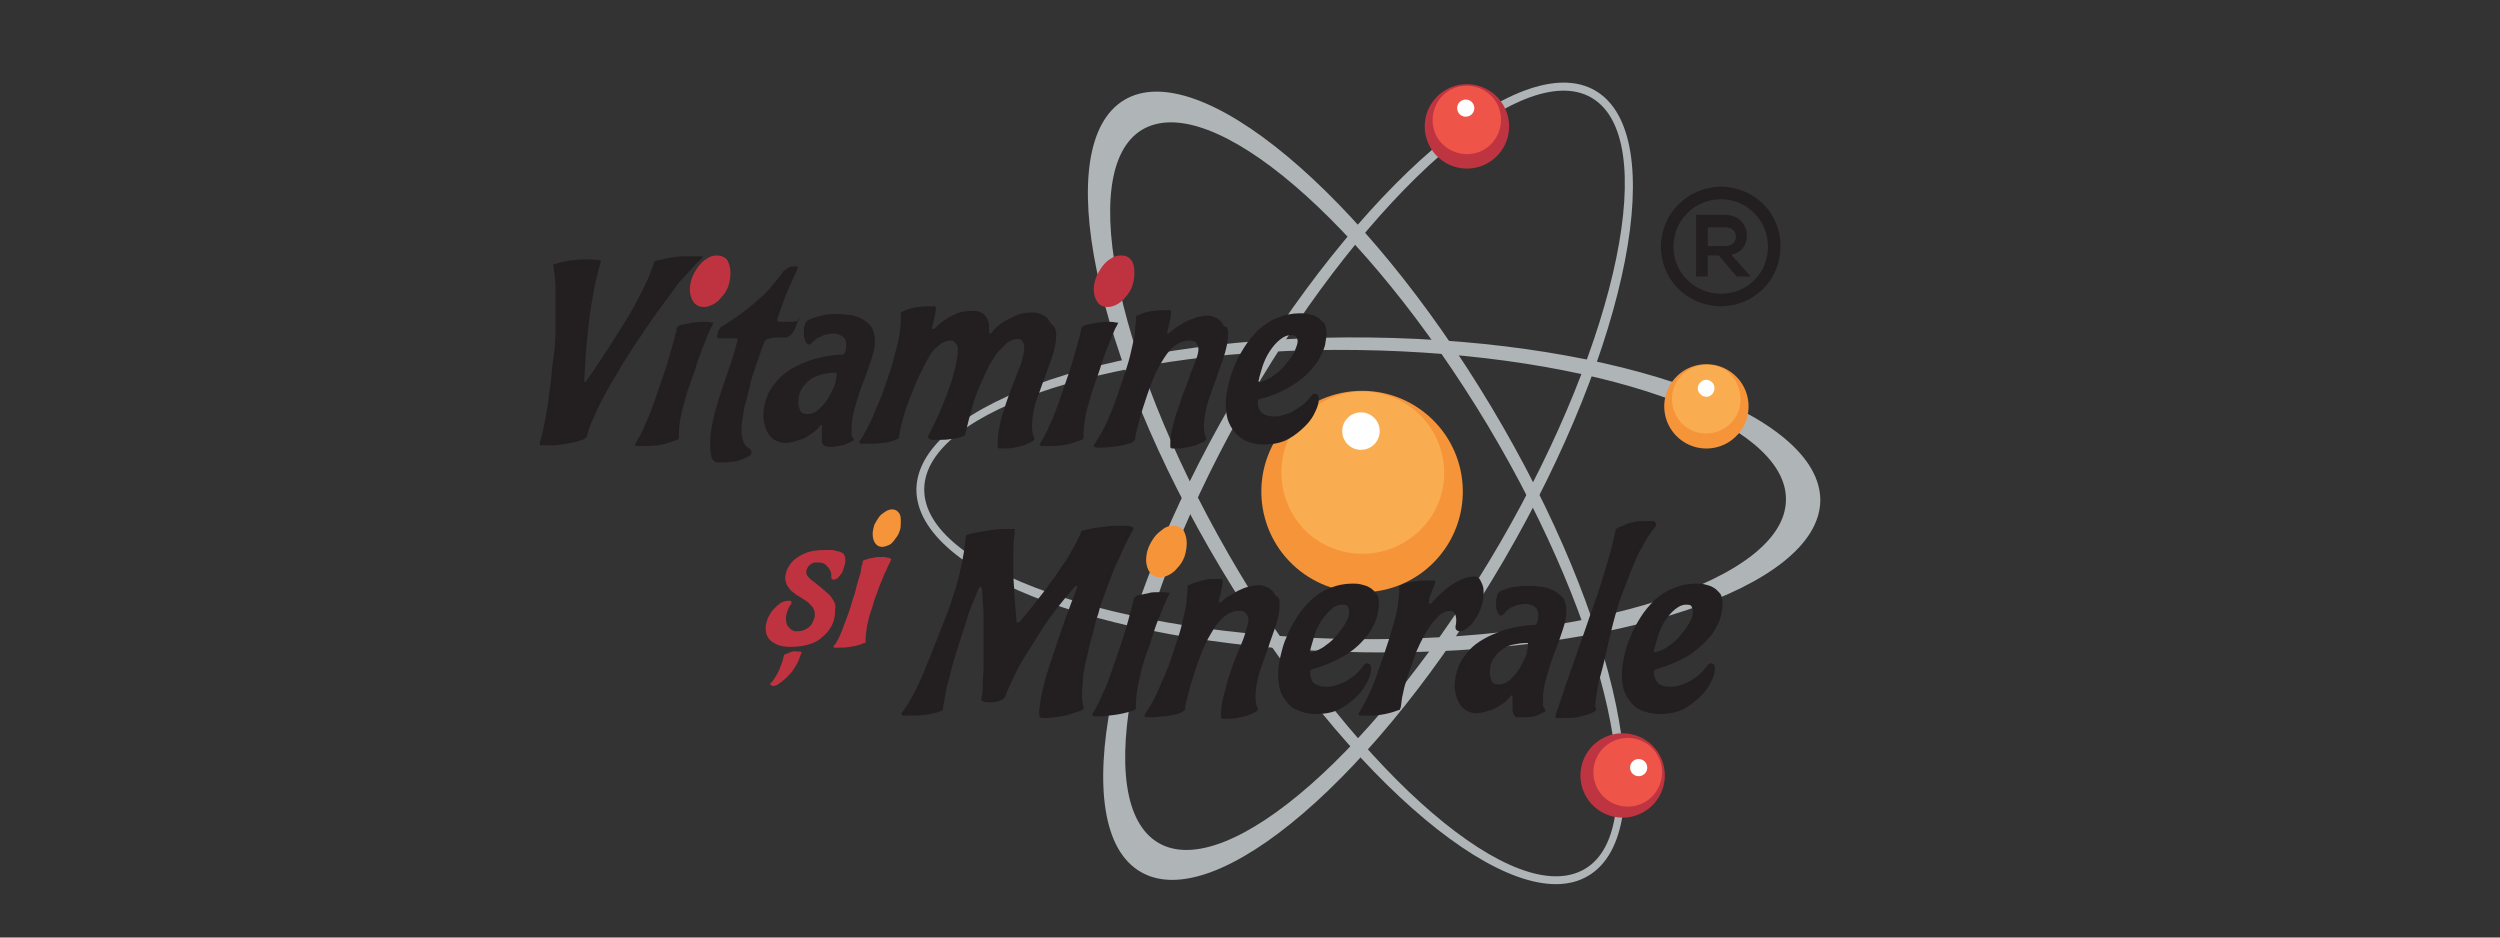 <?xml version="1.0" encoding="utf-8"?>
<!-- Generator: Adobe Illustrator 21.0.2, SVG Export Plug-In . SVG Version: 6.00 Build 0)  -->
<svg version="1.1" id="Layer_1" xmlns="http://www.w3.org/2000/svg" xmlns:xlink="http://www.w3.org/1999/xlink" x="0px" y="0px"
	 viewBox="0 0 320 120" style="enable-background:new 0 0 320 120;" xml:space="preserve">
<rect x="0" y="0" width="320" height="120" fill="#333333" stroke="none"/>
<style type="text/css">
	.st0{fill-rule:evenodd;clip-rule:evenodd;fill:#FABA23;}
	.st1{fill-rule:evenodd;clip-rule:evenodd;fill:#93C021;}
	.st2{fill-rule:evenodd;clip-rule:evenodd;fill:#81358A;}
	.st3{fill:#FABA23;}
	.st4{fill:#0083C1;}
	.st5{fill:#231F20;}
	.st6{fill:#2A50A2;}
	.st7{fill:none;}
	.st8{fill:#A85E9A;}
	.st9{fill:#85348C;}
	.st10{clip-path:url(#SVGID_2_);fill:#FAAF40;}
	.st11{fill:#FAAF40;}
	.st12{fill:#058A44;}
	.st13{fill:#888A89;}
	.st14{fill:#006937;}
	.st15{fill:#8BC541;}
	.st16{fill:#006937;stroke:#006937;stroke-width:1.127;stroke-miterlimit:10;}
	.st17{fill:#FFFFFF;}
	.st18{opacity:0.5;fill:url(#SVGID_3_);}
	.st19{opacity:0.5;fill:url(#SVGID_4_);}
	.st20{opacity:0.5;fill:url(#SVGID_5_);}
	.st21{opacity:0.5;fill:url(#SVGID_6_);}
	.st22{opacity:0.5;fill:url(#SVGID_7_);}
	.st23{opacity:0.5;fill:url(#SVGID_8_);}
	.st24{opacity:0.5;fill:url(#SVGID_9_);}
	.st25{opacity:0.5;fill:url(#SVGID_10_);}
	.st26{opacity:0.5;fill:url(#SVGID_11_);}
	.st27{opacity:0.5;fill:url(#SVGID_12_);}
	.st28{opacity:0.5;fill:url(#SVGID_13_);}
	.st29{opacity:0.5;fill:url(#SVGID_14_);}
	.st30{opacity:0.5;fill:url(#SVGID_15_);}
	.st31{opacity:0.5;fill:url(#SVGID_16_);}
	.st32{opacity:0.5;fill:url(#SVGID_17_);}
	.st33{opacity:0.5;fill:url(#SVGID_18_);}
	.st34{opacity:0.5;fill:url(#SVGID_19_);}
	.st35{opacity:0.5;fill:url(#SVGID_20_);}
	.st36{opacity:0.5;fill:url(#SVGID_21_);}
	.st37{opacity:0.5;fill:url(#SVGID_22_);}
	.st38{opacity:0.5;fill:url(#SVGID_23_);}
	.st39{opacity:0.5;fill:url(#SVGID_24_);}
	.st40{opacity:0.5;fill:url(#SVGID_25_);}
	.st41{opacity:0.5;fill:url(#SVGID_26_);}
	.st42{opacity:0.5;fill:url(#SVGID_27_);}
	.st43{opacity:0.5;fill:url(#SVGID_28_);}
	.st44{opacity:0.5;fill:url(#SVGID_29_);}
	.st45{opacity:0.5;fill:url(#SVGID_30_);}
	.st46{fill:#F69439;}
	.st47{fill:#FAAD50;}
	.st48{fill:#AFB4B7;}
	.st49{fill:#BE3441;}
	.st50{fill:#EF5449;}
	.st51{fill:#BE333F;}
</style>
<g>
	<g>
		<g>
			
				<ellipse transform="matrix(0.654 -0.756 0.756 0.654 12.736 153.631)" class="st46" cx="174.4" cy="62.9" rx="12.9" ry="12.9"/>
			<path class="st47" d="M182.3,67.3c-3.8,4.3-10.3,4.8-14.7,1.1c-4.3-3.8-4.8-10.3-1.1-14.7c3.8-4.3,10.3-4.8,14.7-1.1
				C185.6,56.4,186.1,63,182.3,67.3z"/>
			
				<ellipse transform="matrix(0.654 -0.756 0.756 0.654 18.48 150.851)" class="st17" cx="174.3" cy="55.2" rx="2.4" ry="2.4"/>
			<path class="st48" d="M204.2,11.6c-9.6-5.6-30.4,12.3-46.5,39.9c-16,27.6-21.3,54.5-11.7,60.1c9.6,5.6,30.4-12.3,46.5-39.9
				C208.6,44.1,213.8,17.2,204.2,11.6z M148.3,107.9c-8.8-5.1-3.6-30.6,11.7-57c15.3-26.3,34.9-43.5,43.7-38.4
				c8.8,5.1,3.6,30.6-11.7,57C176.7,95.8,157.1,113,148.3,107.9z"/>
			<g>
				
					<ellipse transform="matrix(0.672 -0.741 0.741 0.672 49.627 144.378)" class="st49" cx="187.7" cy="16.2" rx="5.4" ry="5.4"/>
				<path class="st50" d="M191,18.3c-1.6,1.8-4.4,1.9-6.2,0.3c-1.8-1.6-1.9-4.4-0.3-6.2c1.6-1.8,4.4-1.9,6.2-0.3
					C192.5,13.7,192.6,16.5,191,18.3z"/>
				
					<ellipse transform="matrix(0.672 -0.74 0.74 0.672 51.268 143.464)" class="st17" cx="187.7" cy="13.8" rx="1.1" ry="1.1"/>
			</g>
			<path class="st48" d="M117.3,62.6c-0.1,11.1,25.6,20.5,57.6,20.9c31.9,0.4,57.9-8.3,58.1-19.4c0.1-11.1-25.6-20.5-57.6-20.9
				C143.5,42.8,117.5,51.5,117.3,62.6z M228.6,64c-0.1,10.2-24.9,18.2-55.4,17.8c-30.4-0.4-55-9-54.9-19.2
				c0.1-10.2,24.9-18.2,55.4-17.8C204.2,45.2,228.8,53.8,228.6,64z"/>
			<g>
				
					<ellipse transform="matrix(0.654 -0.756 0.756 0.654 36.208 183.191)" class="st46" cx="218.5" cy="52" rx="5.4" ry="5.4"/>
				<path class="st47" d="M221.7,54c-1.6,1.8-4.4,2-6.2,0.4c-1.8-1.6-2-4.4-0.4-6.2c1.6-1.8,4.4-2,6.2-0.5
					C223.1,49.4,223.3,52.2,221.7,54z"/>
				<path class="st17" d="M219.2,50.4c-0.4,0.5-1.1,0.5-1.5,0.1c-0.5-0.4-0.5-1.1-0.1-1.5c0.4-0.5,1.1-0.5,1.5-0.1
					C219.5,49.2,219.6,49.9,219.2,50.4z"/>
			</g>
			<path class="st48" d="M190.9,52.1c-16.4-27.4-37.5-45-47-39.3c-9.5,5.7-4,32.6,12.4,60c16.4,27.4,37.5,45,47,39.3
				C212.9,106.4,207.3,79.5,190.9,52.1z M190.4,54.4c15.6,26.1,21.2,51.6,12.5,56.8c-8.8,5.3-28.6-11.7-44.2-37.8
				c-15.6-26.1-21.2-51.6-12.5-56.8C155,11.4,174.7,28.3,190.4,54.4z"/>
			<g>
				
					<ellipse transform="matrix(0.325 -0.946 0.946 0.325 46.289 263.375)" class="st49" cx="207.6" cy="99.3" rx="5.4" ry="5.4"/>
				<path class="st50" d="M204.2,97.4c-0.8,2.3,0.4,4.8,2.7,5.6c2.3,0.8,4.8-0.4,5.6-2.7c0.8-2.3-0.4-4.8-2.7-5.6
					C207.5,93.9,205,95.1,204.2,97.4z"/>
				
					<ellipse transform="matrix(0.324 -0.946 0.946 0.324 48.909 264.813)" class="st17" cx="209.7" cy="98.2" rx="1.1" ry="1.1"/>
			</g>
		</g>
		<g>
			<g>
				<path class="st51" d="M102.6,83.5C102.6,83.5,102.6,83.6,102.6,83.5c-0.2,0.5-0.3,0.9-0.5,1.3c-0.2,0.4-0.4,0.7-0.6,1
					c-0.2,0.3-0.5,0.6-0.8,0.9c-0.3,0.3-0.7,0.6-1.1,0.9c-0.2,0.1-0.4,0.2-0.6,0.2c-0.1,0-0.2,0-0.3-0.1c-0.1,0-0.1-0.1-0.1-0.2
					c0,0,0-0.1,0.1-0.1c0.3-0.3,0.5-0.7,0.7-1c0.2-0.4,0.4-0.7,0.5-1.1c0.2-0.4,0.3-0.8,0.4-1.2c0,0,0-0.1,0-0.1
					c0-0.1,0.1-0.1,0.1-0.2c0.1-0.1,0.3-0.1,0.5-0.2c0.1-0.1,0.3-0.1,0.5-0.2c0.2,0,0.4-0.1,0.6,0c0.2,0,0.3,0,0.4,0
					C102.6,83.4,102.6,83.5,102.6,83.5z"/>
			</g>
			<g>
				<path class="st51" d="M106.7,76.9c-0.2-0.3-0.4-0.7-0.7-0.9c-0.3-0.3-0.6-0.5-0.9-0.8c-0.3-0.2-0.6-0.5-0.9-0.7
					c-0.3-0.2-0.5-0.4-0.7-0.6c-0.2-0.2-0.3-0.4-0.3-0.7c0-0.2,0.1-0.4,0.2-0.6c0.1-0.2,0.3-0.3,0.4-0.4c0.2-0.1,0.3-0.2,0.5-0.2
					c0.2,0,0.4,0,0.5,0c0.4,0,0.7,0.1,0.9,0.3c0.2,0.2,0.4,0.4,0.5,0.6c0.1,0.2,0.2,0.4,0.2,0.6c0,0.2,0,0.3,0,0.3
					c0,0.2,0,0.3,0.1,0.3c0.1,0.1,0.1,0.1,0.2,0.1c0.2,0,0.4-0.1,0.6-0.3c0.2-0.2,0.3-0.4,0.5-0.6c0.1-0.3,0.2-0.6,0.3-0.9
					c0.1-0.3,0.1-0.6,0.1-0.9c0-0.2-0.1-0.4-0.2-0.6c-0.2-0.1-0.4-0.3-0.6-0.3c-0.3-0.1-0.5-0.1-0.8-0.2c-0.3,0-0.6,0-0.9,0
					c-1.1,0-1.9,0.1-2.6,0.4c-0.7,0.3-1.2,0.6-1.6,1c-0.4,0.4-0.6,0.8-0.8,1.2c-0.1,0.4-0.2,0.7-0.2,0.9c0,0.4,0.1,0.8,0.3,1.1
					c0.2,0.3,0.4,0.6,0.7,0.8c0.3,0.2,0.6,0.5,0.9,0.6c0.3,0.2,0.6,0.4,0.9,0.6c0.3,0.2,0.5,0.5,0.7,0.7c0.2,0.3,0.3,0.6,0.3,1
					c0,0.1,0,0.3-0.1,0.5c-0.1,0.2-0.2,0.5-0.3,0.7c-0.2,0.2-0.4,0.5-0.7,0.6c-0.3,0.2-0.7,0.3-1.1,0.3c0,0-0.1,0-0.3,0
					c-0.2,0-0.3-0.1-0.5-0.2c-0.2-0.1-0.3-0.3-0.5-0.5c-0.1-0.2-0.2-0.5-0.2-0.9c0-0.2,0-0.4,0.1-0.7c0.1-0.3,0.2-0.7,0.5-1.1
					c0,0,0-0.1,0.1-0.1c0-0.1,0-0.2,0-0.2c0-0.2-0.1-0.2-0.4-0.2c-0.3,0-0.7,0.1-1,0.3c-0.3,0.2-0.6,0.5-0.9,0.8
					c-0.3,0.3-0.5,0.7-0.7,1.1C98.1,79.6,98,80,98,80.4c0,0.8,0.3,1.4,0.9,1.8c0.6,0.4,1.3,0.6,2.3,0.6c0.8,0,1.6-0.1,2.3-0.3
					c0.7-0.2,1.3-0.5,1.8-1c0.5-0.4,0.9-0.9,1.2-1.5c0.3-0.6,0.4-1.2,0.4-2C107,77.6,106.9,77.2,106.7,76.9z"/>
				<path class="st51" d="M113.8,71.4c-0.2,0-0.4-0.1-0.6-0.1c-0.2,0-0.4,0-0.6,0c-0.3,0-0.5,0-0.8,0.1c-0.2,0-0.5,0.1-0.6,0.1
					c-0.2,0.1-0.4,0.1-0.6,0.2c-0.1,0-0.1,0-0.1,0.1c0,0,0,0-0.1,0.1c0,0,0,0.1,0,0.1c0,0.1,0,0.3-0.1,0.4c0,0.2-0.1,0.3-0.1,0.6
					c0,0.2-0.1,0.5-0.2,0.8c-0.2,0.6-0.4,1.4-0.6,2.2c-0.3,0.8-0.5,1.7-0.8,2.5c-0.3,0.8-0.6,1.6-0.9,2.4c-0.3,0.7-0.6,1.4-1,1.8
					c0,0,0,0,0,0v0.1c0,0.1,0.1,0.1,0.2,0.1c0.1,0,0.3,0,0.5,0c0.3,0,0.8,0,1.4-0.1c0.6-0.1,1.2-0.2,1.8-0.5c0,0,0.1,0,0.1,0
					c0.1,0,0.1-0.1,0.1-0.2v-0.3c0-0.5,0.1-1.1,0.2-1.8c0.2-0.7,0.3-1.4,0.6-2.1c0.2-0.7,0.4-1.4,0.7-2.1c0.2-0.7,0.5-1.3,0.7-1.8
					c0.1-0.3,0.2-0.6,0.4-0.9c0.1-0.3,0.2-0.5,0.3-0.7c0.1-0.2,0.2-0.4,0.3-0.6c0-0.1,0.1-0.2,0.1-0.2
					C113.9,71.5,113.9,71.4,113.8,71.4C113.8,71.4,113.8,71.4,113.8,71.4z"/>
				<path class="st46" d="M115.1,65.7c-0.2-0.3-0.5-0.5-0.9-0.5c-0.3,0-0.6,0.1-0.9,0.3c-0.3,0.2-0.6,0.4-0.8,0.7
					c-0.2,0.3-0.4,0.6-0.6,1c-0.1,0.4-0.2,0.8-0.2,1.1c0,0.5,0.1,0.9,0.3,1.2c0.2,0.3,0.5,0.5,0.9,0.5c0.3,0,0.5-0.1,0.8-0.2
					c0.3-0.1,0.6-0.4,0.8-0.7c0.2-0.3,0.5-0.6,0.6-1c0.2-0.4,0.2-0.8,0.2-1.3S115.3,66,115.1,65.7z"/>
			</g>
		</g>
		<g>
			<path class="st5" d="M89.9,32.9c0,0.1,0,0.1-0.1,0.2c-0.3,0.3-0.7,0.6-1,1c-0.3,0.3-0.7,0.8-1.2,1.3c-0.5,0.5-1,1.1-1.5,1.9
				c-0.6,0.8-1.3,1.7-2,2.7c-0.7,1-1.5,2.1-2.2,3.2c-0.8,1.1-1.5,2.3-2.2,3.4c-0.7,1.2-1.4,2.3-2,3.4c-0.6,1.1-1.2,2.2-1.6,3.2
				c-0.5,1-0.8,1.9-1,2.7c0,0,0,0.1-0.1,0.1c-0.1,0.1-0.2,0.1-0.2,0.2c-0.8,0.3-1.6,0.5-2.3,0.6C71.5,57,70.9,57,70.4,57
				c-0.2,0-0.4,0-0.5,0c-0.2,0-0.3,0-0.4,0c-0.1,0-0.2,0-0.3,0c-0.1,0-0.1-0.1-0.1-0.2c0-0.1,0-0.1,0-0.1c0,0,0,0,0-0.1
				c0.3-0.9,0.5-1.9,0.7-3c0.2-1.1,0.4-2.2,0.5-3.2c0.2-1.2,0.3-2.4,0.4-3.6c0.3-1.7,0.4-3.2,0.4-4.5c0-1.3,0-2.5,0-3.5
				c0-0.8,0-1.5,0-2.1c0-0.6-0.1-1.1-0.1-1.5c-0.1-0.5-0.1-0.9-0.2-1.2c0-0.1,0.1-0.2,0.2-0.2c0.4-0.1,0.7-0.2,1.2-0.3
				c0.4-0.1,0.8-0.2,1.3-0.2c0.5-0.1,1-0.1,1.6-0.1c0.5,0,1,0,1.6,0.1c0,0,0.1,0,0.1,0c0.1,0,0.1,0.1,0.1,0.1l0,0.1
				c-0.3,1-0.6,2.2-0.9,3.7c-0.2,1.2-0.5,2.8-0.7,4.7c-0.2,1.9-0.4,4.1-0.5,6.6c0,0.1,0,0.2,0,0.3c0,0.1,0,0.1,0.1,0.1
				c0.1,0,0.1-0.1,0.2-0.2c1.3-1.9,2.6-3.8,3.7-5.6c0.5-0.8,1-1.6,1.5-2.4c0.5-0.8,1-1.7,1.4-2.5c0.4-0.8,0.8-1.6,1.2-2.4
				c0.3-0.8,0.6-1.5,0.8-2.1c0,0,0-0.1,0-0.1c0-0.1,0.1-0.1,0.2-0.2c0.3-0.1,0.9-0.2,1.8-0.4c0.9-0.2,1.8-0.2,2.9-0.2
				c0.2,0,0.3,0,0.5,0c0.2,0,0.3,0,0.5,0c0.1,0,0.1,0,0.1,0C89.8,32.8,89.9,32.8,89.9,32.9z"/>
			<path class="st5" d="M91.3,41.3c0,0.1,0,0.1-0.1,0.3c-0.1,0.2-0.3,0.5-0.4,0.8c-0.1,0.3-0.3,0.6-0.4,1c-0.2,0.4-0.3,0.8-0.5,1.2
				c-0.3,0.8-0.6,1.6-0.9,2.6c-0.3,1-0.7,1.9-1,2.9c-0.3,1-0.6,2-0.8,2.9c-0.2,1-0.3,1.8-0.3,2.5v0.4c0,0.1,0,0.2-0.1,0.3
				c0,0-0.1,0.1-0.1,0.1c-0.9,0.3-1.7,0.6-2.5,0.7c-0.8,0.1-1.4,0.1-1.9,0.1c-0.3,0-0.5,0-0.7,0c-0.2,0-0.3-0.1-0.3-0.2v-0.1
				c0,0,0,0,0,0c0.4-0.6,0.9-1.5,1.3-2.5c0.5-1,0.9-2.2,1.3-3.3c0.4-1.2,0.8-2.3,1.2-3.5c0.4-1.1,0.6-2.2,0.9-3
				c0.1-0.4,0.2-0.8,0.3-1.1c0.1-0.3,0.1-0.6,0.2-0.8c0.1-0.2,0.1-0.4,0.1-0.6c0,0,0-0.1,0.1-0.1c0,0,0.1-0.1,0.1-0.1
				c0,0,0.1-0.1,0.1-0.1c0.2-0.1,0.5-0.2,0.8-0.2c0.3-0.1,0.6-0.1,0.9-0.2c0.3,0,0.7-0.1,1.1-0.1c0.3,0,0.5,0,0.8,0
				c0.2,0,0.5,0.1,0.8,0.1c0,0,0,0,0.1,0C91.3,41.2,91.3,41.3,91.3,41.3z"/>
			<path class="st51" d="M93.5,34.9c0,0.7-0.1,1.2-0.3,1.8c-0.2,0.5-0.5,1-0.9,1.4c-0.3,0.4-0.7,0.7-1.1,0.9
				c-0.4,0.2-0.8,0.3-1.1,0.3c-0.5,0-1-0.2-1.3-0.6c-0.3-0.4-0.5-1-0.5-1.6c0-0.5,0.1-1.1,0.3-1.6c0.2-0.5,0.5-1,0.8-1.4
				c0.3-0.4,0.7-0.8,1.1-1c0.4-0.3,0.8-0.4,1.3-0.4c0.5,0,1,0.2,1.3,0.6C93.3,33.7,93.5,34.2,93.5,34.9z"/>
			<path class="st5" d="M102.2,40.8c0,0,0,0.1-0.1,0.4c-0.1,0.2-0.2,0.5-0.3,0.8c-0.1,0.3-0.3,0.5-0.5,0.8c-0.2,0.2-0.5,0.4-0.7,0.4
				c-0.1,0-0.2,0-0.3,0h-0.7c-0.1,0-0.2,0-0.4,0c-0.2,0-0.3,0-0.5,0.1c-0.2,0-0.4,0.1-0.5,0.1c-0.1,0.1-0.2,0.1-0.3,0.2
				c-0.5,1.3-1,2.7-1.4,4c-0.2,0.6-0.4,1.1-0.5,1.8c-0.2,0.6-0.3,1.3-0.5,1.9c-0.2,0.6-0.3,1.2-0.4,1.9c-0.1,0.6-0.2,1.2-0.2,1.7
				v0.1c0,0,0,0.1,0,0.1c0,0,0,0.1,0,0.2c0,0.3,0.1,0.6,0.2,1.1c0.1,0.4,0.4,0.8,0.8,1c0,0,0.1,0.1,0.2,0.2c0.1,0.1,0.1,0.2,0.1,0.3
				c0,0.1,0,0.2-0.1,0.3c-0.1,0.1-0.2,0.2-0.5,0.3c-0.2,0.1-0.5,0.3-0.9,0.4c-0.3,0.1-0.6,0.2-1,0.2c-0.4,0.1-0.8,0.1-1.2,0.1
				c-0.2,0-0.4,0-0.6,0c-0.2,0-0.3-0.1-0.4-0.1c-0.3-0.2-0.5-0.6-0.5-1c-0.1-0.4-0.1-0.9-0.1-1.3c0-1.2,0.2-2.5,0.6-4
				c0.4-1.5,0.9-3,1.5-4.7c0.5-1.5,0.9-2.6,1.1-3.4c0.2-0.8,0.3-1.2,0.3-1.2c0-0.1,0-0.2-0.1-0.2c-0.1,0-0.1,0-0.1,0
				c-0.2,0-0.3,0-0.4,0c-0.1,0-0.3,0-0.4,0c-0.2,0-0.4,0-0.6,0c-0.2,0-0.3,0-0.4,0c-0.1,0-0.3,0-0.4,0c-0.1,0-0.2,0-0.2-0.1
				c0-0.1,0-0.1,0-0.2c0-0.2,0.1-0.3,0.1-0.5c0-0.1,0.1-0.3,0.2-0.4c0.1-0.1,0.2-0.3,0.3-0.3c0.9-0.6,1.9-1.2,2.8-1.9
				c0.8-0.6,1.7-1.4,2.6-2.2c0.9-0.9,1.7-1.9,2.5-3c0.1-0.1,0.2-0.2,0.4-0.3c0.1-0.1,0.3-0.2,0.4-0.2c0.2-0.1,0.4-0.1,0.7-0.1
				c0,0,0.1,0,0.2,0c0.1,0,0.1,0.1,0.1,0.2c0,0.1,0,0.1-0.1,0.3c-0.2,0.4-0.4,0.9-0.7,1.5c-0.2,0.5-0.5,1.2-0.8,1.9
				c-0.3,0.8-0.6,1.7-1,2.8c0,0.1,0,0.1,0,0.2c0,0.1,0.1,0.1,0.3,0.2h0.1c0,0,0.1,0,0.2,0c0.1,0,0.2,0,0.3,0c0.2,0,0.5,0,0.8,0
				c0.3,0,0.7-0.1,1.1-0.2C102.2,40.5,102.2,40.6,102.2,40.8z"/>
			<path class="st5" d="M112,43.7c0,0.7-0.2,1.5-0.5,2.4c-0.3,0.9-0.6,1.8-1,2.8c-0.4,1-0.7,2-1,3c-0.3,1-0.5,2-0.5,3
				c0,0.2,0,0.5,0,0.7c0,0.2,0.1,0.4,0.2,0.5l0.1,0.1c0,0,0,0.1,0,0.1c0,0.1,0,0.1,0,0.1c0,0,0,0-0.1,0c-0.5,0.3-1,0.5-1.4,0.6
				c-0.5,0.1-0.9,0.2-1.3,0.2c-0.3,0-0.6,0-0.8-0.1c-0.2,0-0.3-0.1-0.4-0.3c-0.1-0.1-0.1-0.3-0.1-0.5c0-0.2,0-0.4,0-0.6
				c0-0.3,0-0.5,0-0.7c0-0.2,0-0.3,0-0.4c0-0.1,0-0.2-0.1-0.2c0,0-0.1,0-0.1,0.1c0,0-0.1,0-0.1,0.1c-0.4,0.5-0.8,0.8-1.3,1.1
				c-0.4,0.3-0.9,0.5-1.2,0.6c-0.4,0.1-0.7,0.2-1,0.3c-0.3,0-0.5,0.1-0.7,0.1c-0.5,0-1-0.1-1.4-0.3c-0.4-0.2-0.7-0.5-0.9-0.8
				c-0.2-0.3-0.4-0.7-0.5-1.1c-0.1-0.4-0.2-0.8-0.2-1.2c0-1,0.2-1.9,0.5-2.6c0.3-0.8,0.8-1.4,1.3-2c0.5-0.6,1.2-1.1,1.8-1.5
				c0.7-0.4,1.4-0.7,2.2-1c0.7-0.3,1.5-0.4,2.2-0.6c0.7-0.1,1.4-0.2,2-0.2c0.1,0,0.2,0,0.2,0c0.1,0,0.1-0.1,0.1-0.1
				c0,0,0.1-0.1,0.1-0.1c0.2-0.4,0.2-0.8,0.2-1.1c0-0.4-0.1-0.6-0.2-0.8c-0.2-0.2-0.3-0.3-0.6-0.4c-0.2-0.1-0.5-0.2-0.8-0.2
				c-0.4,0-0.9,0.1-1.2,0.2c-0.3,0.1-0.7,0.3-0.9,0.4c-0.3,0.2-0.5,0.4-0.7,0.6c-0.1,0.1-0.3,0.2-0.4,0.2c-0.1,0-0.2-0.1-0.3-0.2
				c-0.1-0.1-0.1-0.3-0.2-0.5c-0.1-0.2-0.1-0.4-0.1-0.5c0-0.2,0-0.3,0-0.3c0-0.2,0-0.3,0-0.5c0-0.2,0-0.3,0.1-0.4
				c0-0.1,0.1-0.3,0.1-0.4l0.1-0.1c0,0,0-0.1,0.1-0.1c0,0,0.1-0.1,0.1-0.1c0.3-0.1,0.6-0.3,1-0.4c0.3-0.1,0.7-0.2,1.2-0.3
				c0.5-0.1,1-0.1,1.5-0.1c0.4,0,0.8,0,1.4,0.1c0.6,0,1.1,0.2,1.6,0.4c0.5,0.2,1,0.6,1.4,1.1C111.8,42.2,112,42.9,112,43.7z
				 M107.1,47.9c0-0.1,0-0.2-0.1-0.2c0,0-0.1,0-0.1,0c-0.6,0-1.2,0.1-1.7,0.2c-0.6,0.2-1.1,0.4-1.5,0.7c-0.4,0.3-0.8,0.7-1.1,1.2
				c-0.3,0.5-0.4,1.1-0.4,1.8c0,0.3,0.1,0.6,0.2,0.9c0.1,0.3,0.4,0.5,0.9,0.5c0.6,0,1.1-0.2,1.6-0.7c0.5-0.4,0.9-1,1.2-1.5
				c0.3-0.6,0.6-1.1,0.8-1.7C107,48.5,107.1,48.2,107.1,47.9z"/>
			<path class="st5" d="M135.2,42.9c0,0.9-0.2,1.8-0.5,2.7c-0.3,0.9-0.7,1.9-1,2.8c-0.4,1-0.7,2-1.1,3c-0.3,1-0.5,2.1-0.5,3.2
				c0,0.5,0.1,1,0.2,1.3c0,0,0,0,0.1,0.1c0,0,0,0.1,0,0.2c0,0.1-0.1,0.2-0.4,0.4c-0.2,0.1-0.6,0.2-0.9,0.4c-0.4,0.1-0.8,0.2-1.3,0.3
				c-0.5,0.1-0.9,0.1-1.4,0.1c-0.3,0-0.4,0-0.5,0c-0.1,0-0.2-0.1-0.2-0.2c0-0.1,0-0.3,0-0.5c0-1,0.2-2.1,0.5-3.3
				c0.4-1.2,0.7-2.3,1.2-3.5c0.4-1.1,0.8-2.1,1.2-3.1c0.3-0.9,0.5-1.7,0.5-2.2c0-0.3,0-0.6-0.1-0.7c-0.1-0.2-0.2-0.3-0.3-0.4
				c-0.1-0.1-0.2-0.1-0.3-0.1c-0.1,0-0.2,0-0.2,0c-0.5,0-0.9,0.2-1.3,0.5c-0.4,0.4-0.8,0.8-1.2,1.2c-0.4,0.5-0.7,1.1-1.1,1.7
				c-0.5,1.1-1,2.1-1.4,3.1c-0.4,1-0.7,1.9-0.9,2.8c-0.3,0.9-0.5,1.9-0.7,2.7c0,0.1,0,0.2-0.1,0.3c0,0-0.1,0.1-0.1,0.1
				c-0.6,0.2-1.2,0.4-1.7,0.4c-0.6,0.1-1,0.1-1.5,0.1c-0.2,0-0.3,0-0.5,0c-0.1,0-0.3,0-0.4,0c-0.1,0-0.2,0-0.3-0.1
				c-0.1,0-0.2-0.1-0.2-0.2c0,0,0-0.1,0-0.1c0,0,0,0,0-0.1v0c0.7-1.3,1.3-2.6,1.8-3.8c0.5-1.2,0.9-2.3,1.2-3.2
				c0.3-1,0.5-1.8,0.6-2.4c0.1-0.7,0.2-1.1,0.2-1.4c0-0.3,0-0.6-0.1-0.8c-0.1-0.2-0.2-0.3-0.3-0.4c-0.1-0.1-0.2-0.2-0.3-0.2
				c-0.1,0-0.2,0-0.2,0c-0.4,0-0.8,0.1-1.1,0.3c-0.3,0.2-0.6,0.5-0.9,0.7c-0.3,0.3-0.6,0.7-0.8,1.1c-0.8,1.4-1.4,2.7-1.9,3.9
				c-0.5,1.2-0.9,2.3-1.2,3.2c-0.3,1.1-0.6,2.1-0.7,3c0,0.1,0,0.2,0,0.2s-0.1,0.1-0.1,0.1c0,0-0.1,0.1-0.1,0.1
				c-0.7,0.3-1.4,0.5-2,0.5c-0.6,0.1-1.2,0.1-1.6,0.1c-0.2,0-0.3,0-0.5,0c-0.1,0-0.2,0-0.3,0c-0.1,0-0.2,0-0.3,0
				c-0.1,0-0.2-0.1-0.2-0.2v-0.1c0,0,0,0,0,0c0.3-0.4,0.6-0.9,0.9-1.5c0.3-0.6,0.7-1.3,1-2.1c0.3-0.8,0.7-1.6,1-2.4
				c0.3-0.9,0.6-1.7,0.9-2.6c0.3-0.8,0.5-1.6,0.7-2.4c0.2-0.8,0.4-1.4,0.5-2c0.2-0.8,0.2-1.5,0.3-2c0-0.5,0-1,0-1.4c0,0,0-0.1,0-0.1
				c0,0,0.1-0.1,0.2-0.1c0.3-0.2,0.6-0.3,1-0.4c0.3-0.1,0.7-0.2,1.1-0.2c0.4-0.1,0.9-0.1,1.4-0.1c0.3,0,0.5,0,0.6,0
				c0.1,0,0.2,0.1,0.2,0.2c0,0,0,0.3-0.1,0.8c-0.1,0.5-0.2,1.1-0.4,1.7c0,0,0,0,0,0.1c0,0.1,0.1,0.1,0.1,0.1c0.1,0,0.2,0,0.3-0.1
				c0.4-0.4,0.8-0.8,1.3-1.1c0.4-0.3,0.9-0.5,1.5-0.8c0.6-0.2,1.1-0.3,1.8-0.3c0.1,0,0.3,0,0.5,0c0.3,0,0.5,0.1,0.8,0.2
				c0.3,0.1,0.5,0.4,0.7,0.7c0.2,0.3,0.3,0.7,0.3,1.2c0,0.1,0,0.2,0,0.3c0,0.1,0,0.2,0,0.3c0,0,0,0,0,0.1c0.1,0.1,0.1,0.1,0.1,0.1
				c0.1,0,0.1,0,0.2-0.1c0.4-0.5,0.9-1,1.4-1.3c0.5-0.3,1-0.6,1.7-0.9c0.7-0.3,1.4-0.4,2.2-0.4c0.2,0,0.4,0,0.7,0.1
				c0.3,0.1,0.6,0.2,0.9,0.4c0.3,0.2,0.5,0.5,0.7,0.9C135,41.7,135.2,42.2,135.2,42.9z"/>
			<path class="st5" d="M143.1,41.3c0,0.1,0,0.1-0.1,0.3c-0.1,0.2-0.3,0.5-0.4,0.8c-0.1,0.3-0.3,0.6-0.4,1c-0.2,0.4-0.3,0.8-0.5,1.2
				c-0.3,0.8-0.6,1.6-0.9,2.6c-0.3,1-0.7,1.9-1,2.9c-0.3,1-0.6,2-0.8,2.9c-0.2,1-0.3,1.8-0.3,2.5v0.4c0,0.1,0,0.2-0.1,0.3
				c0,0-0.1,0.1-0.1,0.1c-0.9,0.3-1.7,0.6-2.5,0.7c-0.8,0.1-1.4,0.1-1.9,0.1c-0.3,0-0.5,0-0.7,0c-0.2,0-0.3-0.1-0.3-0.2v-0.1
				c0,0,0,0,0,0c0.4-0.6,0.9-1.5,1.3-2.5c0.5-1,0.9-2.2,1.3-3.3c0.4-1.2,0.8-2.3,1.2-3.5c0.4-1.1,0.6-2.2,0.9-3
				c0.1-0.4,0.2-0.8,0.3-1.1c0.1-0.3,0.1-0.6,0.2-0.8c0.1-0.2,0.1-0.4,0.1-0.6c0,0,0-0.1,0.1-0.1c0,0,0.1-0.1,0.1-0.1
				c0,0,0.1-0.1,0.1-0.1c0.2-0.1,0.5-0.2,0.8-0.2c0.3-0.1,0.6-0.1,0.9-0.2c0.3,0,0.7-0.1,1.1-0.1c0.3,0,0.5,0,0.8,0
				c0.2,0,0.5,0.1,0.8,0.1c0,0,0,0,0.1,0C143,41.2,143.1,41.3,143.1,41.3z"/>
			<path class="st51" d="M145.2,34.9c0,0.7-0.1,1.2-0.3,1.8c-0.2,0.5-0.5,1-0.9,1.4c-0.3,0.4-0.7,0.7-1.1,0.9
				c-0.4,0.2-0.8,0.3-1.1,0.3c-0.6,0-1-0.2-1.3-0.6c-0.3-0.4-0.5-1-0.5-1.6c0-0.5,0.1-1.1,0.3-1.6c0.2-0.5,0.5-1,0.8-1.4
				c0.3-0.4,0.7-0.8,1.1-1c0.4-0.3,0.8-0.4,1.3-0.4c0.6,0,1,0.2,1.3,0.6C145.1,33.7,145.2,34.2,145.2,34.9z"/>
			<path class="st5" d="M157.2,42.8c0,0.8-0.2,1.7-0.5,2.7c-0.3,1-0.7,1.9-1,2.9c-0.4,1-0.7,2-1.1,3.1c-0.3,1-0.5,2.1-0.5,3.1
				c0,0.5,0.1,1,0.2,1.3c0,0,0,0,0.1,0.1c0,0,0,0.1,0,0.2c0,0.1-0.1,0.2-0.4,0.4c-0.3,0.1-0.6,0.2-0.9,0.4c-0.4,0.1-0.8,0.2-1.3,0.3
				c-0.5,0.1-0.9,0.1-1.3,0.1c-0.3,0-0.4,0-0.5,0c-0.1,0-0.2-0.1-0.2-0.2c0-0.1,0-0.3,0-0.5c0-0.7,0.1-1.4,0.3-2.1
				c0.2-0.8,0.4-1.5,0.7-2.3c0.3-0.8,0.5-1.6,0.8-2.3c0.3-0.8,0.6-1.5,0.8-2.2c0.3-0.7,0.5-1.3,0.7-1.8c0.2-0.5,0.3-1,0.3-1.3
				c0-0.3-0.1-0.5-0.2-0.7c-0.1-0.2-0.2-0.3-0.4-0.3c-0.1-0.1-0.3-0.1-0.4-0.1c-0.1,0-0.2,0-0.3,0c-0.6,0-1.3,0.3-1.9,0.8
				c-0.6,0.5-1.1,1.2-1.6,2.1c-0.5,0.8-0.9,1.7-1.3,2.8c-0.4,1-0.7,2-1,2.9c-0.3,0.9-0.5,1.7-0.7,2.5c-0.2,0.7-0.3,1.2-0.3,1.5
				c0,0.2-0.2,0.3-0.5,0.5c-0.3,0.1-0.7,0.2-1.1,0.3c-0.4,0.1-0.8,0.1-1.3,0.2c-0.4,0-0.8,0.1-1.1,0.1c-0.4,0-0.7,0-0.9,0
				c-0.2,0-0.4-0.1-0.4-0.2v-0.1c0,0,0,0,0,0c0.5-0.8,1.1-1.7,1.6-2.8c0.5-1.1,1-2.3,1.4-3.5c0.4-1.2,0.8-2.4,1.2-3.6
				c0.4-1.2,0.6-2.2,0.8-3.1c0.2-0.8,0.3-1.4,0.3-1.8c0-0.5,0.1-0.8,0.1-1.1c0-0.2,0-0.3,0-0.3c0-0.1,0-0.1,0-0.2c0,0,0-0.1,0-0.1
				c0,0,0.1-0.1,0.2-0.1c0.3-0.2,0.7-0.3,1-0.4c0.3-0.1,0.7-0.2,1.1-0.2c0.4-0.1,0.9-0.1,1.4-0.1c0.3,0,0.5,0,0.6,0
				c0.2,0,0.2,0.1,0.2,0.3c0,0,0,0.3-0.1,0.8c-0.1,0.5-0.2,1-0.4,1.7c0,0,0,0,0,0.1c0,0.1,0.1,0.1,0.1,0.1c0.1,0,0.2-0.1,0.3-0.2
				c0.2-0.2,0.5-0.4,0.9-0.7c0.4-0.2,0.8-0.5,1.2-0.7c0.4-0.2,0.9-0.3,1.3-0.5c0.5-0.1,0.9-0.2,1.3-0.2c0.2,0,0.4,0,0.7,0.1
				c0.3,0.1,0.6,0.2,0.8,0.4c0.3,0.2,0.5,0.5,0.7,0.9C157.1,41.7,157.2,42.2,157.2,42.8z"/>
			<path class="st5" d="M169.8,42.8c0,0.3-0.1,0.7-0.2,1.4c-0.2,0.7-0.5,1.4-1.1,2.3c-0.6,0.8-1.4,1.7-2.6,2.5
				c-1.1,0.8-2.7,1.6-4.7,2.1c0,0-0.1,0-0.1,0.1c0,0,0,0-0.1,0.1c0,0,0,0,0,0.1c0,0.7,0.2,1.2,0.6,1.5c0.4,0.3,0.9,0.4,1.5,0.4
				c0.2,0,0.5,0,0.9-0.1c0.4-0.1,0.7-0.2,1.2-0.4c0.4-0.2,0.9-0.5,1.3-0.8c0.5-0.3,0.9-0.8,1.4-1.4l0.1-0.1c0.1-0.1,0.2-0.1,0.3-0.1
				c0,0,0.1,0,0.3,0.1c0.1,0.1,0.2,0.2,0.2,0.6c0,0.4-0.1,0.9-0.4,1.5c-0.3,0.7-0.7,1.3-1.3,1.9c-0.6,0.6-1.3,1.2-2.2,1.7
				c-0.9,0.5-2,0.7-3.2,0.7c-0.6,0-1.2-0.1-1.8-0.3c-0.6-0.2-1.1-0.5-1.5-0.9c-0.4-0.4-0.8-0.9-1.1-1.6c-0.3-0.7-0.4-1.5-0.4-2.4
				c0-0.7,0.1-1.4,0.3-2.3c0.2-0.8,0.4-1.7,0.8-2.5c0.3-0.9,0.8-1.7,1.3-2.5c0.5-0.8,1.1-1.5,1.8-2.2c0.7-0.6,1.5-1.2,2.4-1.5
				c0.9-0.4,1.9-0.6,2.9-0.6c0.3,0,0.7,0,1.1,0.1c0.4,0.1,0.8,0.2,1.1,0.4c0.4,0.2,0.6,0.5,0.9,0.8
				C169.7,41.7,169.8,42.2,169.8,42.8z M166.1,43.7c0-0.3-0.1-0.5-0.2-0.6c-0.1-0.2-0.4-0.2-0.7-0.2c-0.5,0-0.9,0.2-1.4,0.6
				c-0.5,0.4-0.9,0.9-1.3,1.5c-0.4,0.6-0.7,1.3-0.9,1.9c-0.2,0.7-0.4,1.3-0.5,1.8c0,0,0,0,0,0.1c0,0.1,0.1,0.1,0.2,0.1
				c0.6-0.2,1.2-0.4,1.8-0.9c0.6-0.4,1.1-0.9,1.5-1.4c0.4-0.5,0.8-1,1.1-1.6C165.9,44.5,166.1,44,166.1,43.7z"/>
		</g>
		<g>
			<path class="st5" d="M145.1,67.7c0,0.1,0,0.1-0.1,0.2c-0.4,0.6-0.7,1.3-1.1,2.1c-0.3,0.7-0.7,1.6-1.2,2.6c-0.4,1-0.9,2.3-1.4,3.7
				c-0.2,0.6-0.5,1.3-0.7,2.2c-0.3,0.8-0.5,1.6-0.7,2.5c-0.2,0.8-0.5,1.7-0.6,2.4c-0.2,0.8-0.4,1.5-0.5,2.1
				c-0.1,0.6-0.2,1.2-0.2,1.7c0,0.5-0.1,1-0.1,1.4c0,0.6,0,1.1,0.1,1.4c0,0.2,0.1,0.4,0.1,0.5c0,0,0,0.1,0,0.1c0,0.1,0,0.1-0.1,0.2
				c0,0-0.1,0.1-0.1,0.1c-1.1,0.4-2,0.7-2.7,0.8c-0.8,0.1-1.4,0.2-1.8,0.2h-0.4c-0.1,0-0.1,0-0.2,0c-0.2,0-0.3-0.1-0.3-0.2
				c0-0.1-0.1-0.2-0.1-0.3c0-0.5,0.1-1.1,0.2-1.8c0.1-0.7,0.3-1.5,0.5-2.3c0.2-0.8,0.5-1.7,0.8-2.6c0.3-0.9,0.6-1.8,0.9-2.7
				c0.7-2.1,1.5-4.3,2.4-6.6c0-0.1,0.1-0.2,0.1-0.3c0-0.1,0-0.1-0.1-0.1s-0.1,0-0.2,0.1c-0.1,0-0.1,0.1-0.1,0.1
				c-1.6,1.8-3,3.6-4.1,5.3c-1.1,1.7-2,3.2-2.8,4.5c-0.8,1.5-1.5,3-2,4.3c-0.1,0.1-0.2,0.2-0.4,0.3c-0.2,0.1-0.3,0.1-0.5,0.2
				c-0.2,0-0.4,0.1-0.6,0.1c-0.2,0-0.3,0-0.4,0c-0.3,0-0.6,0-0.8-0.1c-0.1,0-0.2-0.1-0.2-0.1c0,0-0.1-0.1-0.1-0.1c0,0,0-0.1,0-0.1
				c0.1-0.5,0.2-1.1,0.2-1.9c0-0.8,0.1-1.6,0.1-2.5c0-0.6,0-1.3,0-2.3c0-1,0-1.9,0-2.9c0-1,0-1.9-0.1-2.7c0-0.8-0.1-1.4-0.1-1.7
				c-0.1-0.3-0.1-0.4-0.2-0.4c-0.1,0-0.1,0.1-0.2,0.2c0,0.1-0.1,0.1-0.1,0.2c-0.3,0.8-0.6,1.5-0.9,2.2c-0.3,0.7-0.5,1.4-0.7,2.1
				c-0.6,1.8-1.1,3.4-1.5,4.7c-0.4,1.3-0.6,2.5-0.9,3.4c-0.2,1.1-0.4,2-0.5,2.8c0,0.1,0,0.2-0.1,0.2c0,0-0.1,0.1-0.1,0.1
				c-0.8,0.3-1.4,0.4-2.1,0.5c-0.6,0.1-1.2,0.1-1.7,0.1c-0.2,0-0.3,0-0.5,0c-0.1,0-0.2,0-0.3,0c-0.1,0-0.2,0-0.3,0
				c-0.1,0-0.2-0.1-0.2-0.2v-0.1c0,0,0,0,0,0c0.3-0.4,0.7-1,1.3-2c0.4-0.8,1-1.9,1.6-3.4c0.6-1.5,1.4-3.4,2.3-5.8
				c0.5-1.2,1-2.5,1.4-3.8c0.4-1.1,0.7-2.3,1-3.7c0.3-1.3,0.5-2.6,0.6-3.8c0,0,0,0,0-0.1c0.1-0.1,0.1-0.2,0.1-0.2
				c0.5-0.2,1-0.3,1.6-0.4c0.5-0.1,1.1-0.2,1.9-0.3c0.7-0.1,1.6-0.1,2.5-0.1c0,0,0.1,0,0.1,0c0.1,0,0.1,0.1,0.1,0.1c0,0,0,0.4-0.1,1
				c-0.1,0.7-0.1,1.8-0.1,3.3c0,0.9,0,1.9,0.1,3.1c0,1.2,0.2,2.6,0.3,4.1c0,0.1,0,0.1,0,0.2c0,0.2,0.1,0.2,0.2,0.2
				c0.1,0,0.2-0.1,0.3-0.2c1.1-1.3,2.2-2.7,3.2-4c0.4-0.6,0.9-1.2,1.3-1.8c0.4-0.6,0.9-1.3,1.3-1.9c0.4-0.6,0.8-1.3,1.1-1.9
				c0.4-0.6,0.6-1.2,0.9-1.8c0,0,0,0,0-0.1c0,0,0.1-0.1,0.2-0.1c0.5-0.1,0.9-0.2,1.4-0.3c0.5-0.1,1-0.1,1.5-0.2
				c0.6-0.1,1.1-0.1,1.7-0.1c0.3,0,0.6,0,0.8,0c0.3,0,0.5,0,0.8,0.1c0,0,0.1,0,0.1,0C145.1,67.6,145.1,67.7,145.1,67.7z"/>
			<path class="st5" d="M149.7,75.9c0,0.1,0,0.2-0.1,0.3c-0.1,0.2-0.3,0.5-0.4,0.8c-0.1,0.3-0.3,0.6-0.4,1c-0.2,0.4-0.3,0.8-0.5,1.2
				c-0.3,0.7-0.6,1.6-0.9,2.6c-0.3,1-0.7,1.9-1,2.9c-0.3,1-0.5,2-0.7,2.9c-0.2,0.9-0.3,1.8-0.3,2.5v0.4c0,0.1,0,0.2-0.1,0.3
				c0,0-0.1,0.1-0.1,0.1c-0.9,0.3-1.7,0.5-2.5,0.6c-0.8,0.1-1.4,0.2-1.9,0.2c-0.3,0-0.5,0-0.7,0c-0.2,0-0.3-0.1-0.3-0.2v-0.1
				c0,0,0,0,0,0c0.4-0.6,0.9-1.5,1.3-2.5c0.5-1,0.9-2.1,1.3-3.3c0.4-1.2,0.8-2.3,1.2-3.5c0.4-1.2,0.7-2.2,0.9-3
				c0.1-0.4,0.2-0.8,0.3-1.1c0.1-0.3,0.1-0.6,0.2-0.8c0.1-0.2,0.1-0.4,0.1-0.6c0,0,0-0.1,0.1-0.1c0,0,0.1-0.1,0.1-0.1
				c0,0,0.1,0,0.1-0.1c0.2-0.1,0.5-0.2,0.8-0.2c0.3-0.1,0.6-0.1,0.9-0.2c0.3-0.1,0.7-0.1,1.1-0.1c0.3,0,0.5,0,0.8,0
				c0.2,0,0.5,0.1,0.8,0.1c0,0,0,0,0.1,0C149.7,75.8,149.7,75.8,149.7,75.9z"/>
			<path class="st46" d="M151.9,69.5c0,0.6-0.1,1.2-0.3,1.8c-0.2,0.5-0.5,1-0.9,1.4c-0.3,0.4-0.7,0.7-1.1,0.9
				c-0.4,0.2-0.8,0.3-1.1,0.3c-0.5,0-1-0.2-1.3-0.6c-0.3-0.4-0.5-1-0.5-1.6c0-0.5,0.1-1.1,0.3-1.6c0.2-0.5,0.5-1,0.8-1.4
				c0.3-0.4,0.7-0.7,1.1-1c0.4-0.3,0.8-0.4,1.3-0.4c0.5,0,1,0.2,1.3,0.6C151.7,68.3,151.9,68.8,151.9,69.5z"/>
			<path class="st5" d="M163.8,77.4c0,0.9-0.2,1.7-0.5,2.7c-0.3,0.9-0.7,1.9-1,2.9c-0.4,1-0.7,2-1.1,3.1c-0.3,1-0.5,2.1-0.5,3.1
				c0,0.5,0.1,1,0.2,1.3c0,0,0,0,0.1,0.1c0,0,0,0.1,0,0.2c0,0.1-0.1,0.2-0.4,0.4c-0.2,0.1-0.6,0.2-0.9,0.4c-0.4,0.1-0.8,0.2-1.3,0.3
				c-0.5,0.1-0.9,0.1-1.4,0.1c-0.3,0-0.4,0-0.5,0c-0.1,0-0.2-0.1-0.2-0.2c0-0.1,0-0.3,0-0.5c0-0.7,0.1-1.4,0.3-2.1
				c0.2-0.8,0.4-1.5,0.6-2.3c0.3-0.8,0.5-1.6,0.8-2.3c0.3-0.8,0.6-1.5,0.9-2.2c0.3-0.7,0.5-1.3,0.6-1.8c0.2-0.5,0.3-1,0.3-1.3
				c0-0.3-0.1-0.5-0.2-0.6c-0.1-0.2-0.2-0.3-0.4-0.4c-0.1-0.1-0.3-0.1-0.4-0.1c-0.1,0-0.2,0-0.3,0c-0.7,0-1.3,0.3-1.9,0.8
				c-0.6,0.5-1.1,1.2-1.6,2.1c-0.5,0.8-0.9,1.7-1.3,2.7c-0.4,1-0.7,2-1,2.9c-0.3,0.9-0.5,1.7-0.7,2.5c-0.2,0.7-0.3,1.2-0.3,1.5
				c0,0.2-0.2,0.3-0.5,0.5c-0.3,0.1-0.7,0.3-1.1,0.3c-0.4,0.1-0.8,0.2-1.3,0.2c-0.4,0-0.8,0.1-1.1,0.1c-0.4,0-0.7,0-0.9,0
				c-0.2,0-0.3-0.1-0.3-0.2v-0.1c0,0,0,0,0,0c0.5-0.8,1.1-1.7,1.6-2.8c0.5-1.1,1-2.3,1.5-3.5c0.4-1.2,0.8-2.4,1.2-3.6
				c0.4-1.2,0.6-2.2,0.8-3.1c0.2-0.8,0.3-1.4,0.3-1.8c0-0.5,0.1-0.8,0.1-1.1c0-0.2,0-0.3,0-0.3c0-0.1,0-0.1,0-0.2c0,0,0-0.1,0-0.1
				c0,0,0.1-0.1,0.2-0.1c0.3-0.2,0.7-0.3,1-0.4c0.3-0.1,0.7-0.2,1.1-0.3c0.4-0.1,0.9-0.1,1.4-0.1c0.3,0,0.5,0,0.6,0
				c0.2,0,0.2,0.1,0.2,0.3c0,0,0,0.3-0.1,0.8c-0.1,0.5-0.2,1-0.4,1.7c0,0,0,0,0,0.1c0,0.1,0.1,0.1,0.1,0.1c0.1,0,0.2,0,0.3-0.1
				c0.2-0.2,0.5-0.5,0.9-0.7c0.4-0.2,0.8-0.5,1.2-0.7c0.4-0.2,0.9-0.4,1.3-0.5c0.5-0.1,0.9-0.2,1.3-0.2c0.2,0,0.4,0,0.7,0.1
				c0.3,0.1,0.6,0.2,0.8,0.4c0.3,0.2,0.5,0.5,0.7,0.9C163.7,76.3,163.8,76.8,163.8,77.4z"/>
			<path class="st5" d="M176.5,77.4c0,0.3-0.1,0.7-0.2,1.4c-0.2,0.7-0.5,1.4-1.1,2.3c-0.6,0.8-1.4,1.7-2.6,2.5
				c-1.2,0.8-2.7,1.5-4.7,2.1c0,0-0.1,0-0.1,0.1c0,0,0,0-0.1,0.1c0,0,0,0,0,0.1c0,0.7,0.2,1.2,0.6,1.5c0.4,0.3,0.9,0.4,1.5,0.4
				c0.2,0,0.5,0,0.9-0.1c0.4-0.1,0.7-0.2,1.2-0.4c0.4-0.2,0.9-0.5,1.3-0.8c0.5-0.4,0.9-0.8,1.4-1.5l0.1-0.1c0.1-0.1,0.2-0.1,0.3-0.1
				c0,0,0.1,0,0.3,0.1c0.1,0.1,0.2,0.2,0.2,0.6c0,0.4-0.1,0.9-0.4,1.5c-0.3,0.6-0.7,1.3-1.3,1.9c-0.6,0.6-1.3,1.2-2.2,1.7
				c-0.9,0.5-2,0.7-3.2,0.7c-0.6,0-1.2-0.1-1.8-0.3c-0.6-0.2-1.1-0.4-1.5-0.8c-0.4-0.4-0.8-0.9-1.1-1.6c-0.3-0.7-0.4-1.5-0.4-2.4
				c0-0.7,0.1-1.4,0.3-2.3c0.2-0.8,0.4-1.7,0.8-2.5c0.3-0.8,0.8-1.7,1.3-2.5c0.5-0.8,1.1-1.5,1.8-2.2c0.7-0.6,1.5-1.2,2.4-1.5
				c0.9-0.4,1.9-0.6,2.9-0.6c0.3,0,0.7,0,1.1,0.1c0.4,0.1,0.8,0.2,1.1,0.4c0.4,0.2,0.6,0.5,0.9,0.8
				C176.4,76.3,176.5,76.8,176.5,77.4z M172.7,78.3c0-0.3-0.1-0.5-0.2-0.7c-0.2-0.2-0.4-0.2-0.7-0.2c-0.5,0-1,0.2-1.4,0.6
				c-0.5,0.4-0.9,0.9-1.3,1.5c-0.4,0.6-0.7,1.3-0.9,2c-0.2,0.7-0.4,1.3-0.5,1.8c0,0,0,0.1,0,0.1c0,0.1,0.1,0.1,0.2,0.1
				c0.6-0.2,1.2-0.4,1.8-0.9c0.6-0.4,1.1-0.9,1.5-1.4c0.4-0.5,0.8-1,1.1-1.6C172.6,79.1,172.7,78.6,172.7,78.3z"/>
			<path class="st5" d="M189.9,75.9c0,0.6-0.1,1.2-0.3,1.8c-0.2,0.6-0.5,1.1-0.8,1.6c-0.3,0.5-0.6,0.8-1,1.1c-0.4,0.3-0.7,0.4-1,0.4
				c-0.2,0-0.3-0.1-0.4-0.2c-0.1-0.1-0.1-0.3-0.1-0.4c0.1-0.4,0.1-0.7,0.1-0.9c0-0.3-0.1-0.6-0.2-0.8c-0.1-0.2-0.3-0.3-0.6-0.3
				c-0.5,0-1,0.2-1.5,0.7c-0.5,0.5-0.9,1-1.3,1.6c-0.4,0.6-0.7,1.2-1,1.8c-0.3,0.6-0.4,0.9-0.5,1.1c-0.4,1.2-0.8,2.2-1.1,3.1
				c-0.3,0.9-0.5,1.6-0.6,2.2c-0.2,0.7-0.2,1.3-0.3,1.8c0,0.1-0.1,0.2-0.1,0.3c-0.1,0.1-0.1,0.1-0.2,0.1c-0.8,0.3-1.6,0.5-2.3,0.6
				c-0.7,0.1-1.2,0.1-1.7,0.1h-0.7c-0.1,0-0.2,0-0.2,0c-0.1,0-0.2-0.1-0.2-0.3c0.2-0.3,0.4-0.6,0.6-1c0.2-0.4,0.5-0.9,0.7-1.4
				c0.2-0.5,0.5-1,0.7-1.6c0.2-0.5,0.4-1.1,0.6-1.7c0.5-1.3,0.9-2.6,1.4-4.1c0.5-1.7,0.9-3,1-3.9c0.1-0.9,0.2-1.5,0.2-1.9
				c0-0.2,0-0.3,0-0.4c0-0.1,0-0.1,0-0.2c0-0.1,0.1-0.1,0.2-0.2c0.3-0.1,0.6-0.3,0.9-0.3c0.3-0.1,0.7-0.2,1.1-0.2
				c0.4-0.1,0.9-0.1,1.5-0.1c0.1,0,0.2,0,0.4,0c0.1,0,0.3,0,0.4,0c0.1,0,0.1,0.1,0.1,0.2c0,0.1,0,0.2-0.1,0.4
				c-0.1,0.2-0.2,0.5-0.3,0.7c-0.1,0.3-0.2,0.6-0.3,0.8c-0.1,0.3-0.1,0.5-0.1,0.7c0,0.1,0.1,0.2,0.2,0.2c0,0,0.1,0,0.1-0.1
				c0.1,0,0.1-0.1,0.2-0.2c0.5-0.6,1.1-1.1,1.7-1.6c0.5-0.4,1-0.8,1.7-1.1c0.6-0.3,1.2-0.5,1.8-0.5c0.1,0,0.1,0,0.3,0
				c0.1,0,0.2,0.1,0.4,0.2c0.1,0.1,0.2,0.3,0.3,0.5C189.9,75.1,189.9,75.4,189.9,75.9z"/>
			<path class="st5" d="M200.5,78.3c0,0.7-0.2,1.5-0.5,2.4c-0.3,0.9-0.6,1.8-1,2.8c-0.4,1-0.7,2-1,3c-0.3,1-0.5,2-0.5,3
				c0,0.2,0,0.5,0,0.7c0,0.2,0.1,0.4,0.2,0.5l0.1,0.1c0,0,0,0.1,0,0.2c0,0.1,0,0.1,0,0.1c0,0,0,0-0.1,0c-0.5,0.3-1,0.5-1.4,0.6
				c-0.5,0.1-0.9,0.1-1.3,0.1c-0.3,0-0.6,0-0.8,0c-0.2,0-0.3-0.1-0.4-0.3c-0.1-0.1-0.1-0.3-0.2-0.5c0-0.2,0-0.4,0-0.7
				c0-0.3,0-0.5,0-0.7c0-0.2,0-0.3,0-0.4c0-0.1,0-0.2-0.1-0.2c0,0-0.1,0-0.1,0.1c0,0-0.1,0-0.1,0.1c-0.4,0.5-0.8,0.8-1.3,1.1
				c-0.4,0.3-0.9,0.5-1.2,0.6c-0.4,0.1-0.7,0.2-1,0.3c-0.3,0-0.5,0.1-0.7,0.1c-0.5,0-1-0.1-1.3-0.3c-0.4-0.2-0.7-0.5-0.9-0.8
				c-0.2-0.3-0.4-0.7-0.5-1.1c-0.1-0.4-0.2-0.8-0.2-1.2c0-1,0.2-1.9,0.5-2.6c0.3-0.8,0.8-1.4,1.3-2c0.5-0.6,1.2-1.1,1.9-1.5
				c0.7-0.4,1.4-0.7,2.2-1c0.7-0.3,1.5-0.4,2.2-0.6c0.7-0.1,1.4-0.2,2-0.2c0.1,0,0.2,0,0.2,0c0,0,0.1-0.1,0.1-0.1
				c0,0,0.1-0.1,0.1-0.1c0.2-0.4,0.2-0.8,0.2-1.1c0-0.3-0.1-0.6-0.2-0.8c-0.2-0.2-0.3-0.3-0.6-0.4c-0.2-0.1-0.5-0.2-0.8-0.2
				c-0.5,0-0.9,0.1-1.2,0.2c-0.4,0.1-0.7,0.3-0.9,0.4c-0.3,0.2-0.5,0.4-0.7,0.7c-0.1,0.1-0.3,0.2-0.4,0.2c-0.1,0-0.2-0.1-0.3-0.2
				c-0.1-0.1-0.1-0.3-0.2-0.5c-0.1-0.2-0.1-0.3-0.1-0.5c0-0.2,0-0.3,0-0.3c0-0.2,0-0.3,0-0.5c0-0.2,0.1-0.3,0.1-0.4
				c0-0.1,0.1-0.3,0.1-0.4l0.1-0.1c0,0,0.1-0.1,0.1-0.1c0,0,0.1-0.1,0.1-0.1c0.3-0.1,0.6-0.3,1-0.4c0.3-0.1,0.7-0.2,1.2-0.2
				c0.4-0.1,1-0.1,1.5-0.1c0.4,0,0.8,0,1.4,0.1c0.6,0,1.1,0.2,1.6,0.4c0.5,0.2,1,0.6,1.4,1.1C200.3,76.8,200.5,77.5,200.5,78.3z
				 M195.6,82.5c0-0.1,0-0.2-0.1-0.2c0,0-0.1,0-0.1,0c-0.6,0-1.2,0.1-1.7,0.2c-0.6,0.1-1.1,0.4-1.5,0.7c-0.4,0.3-0.8,0.7-1.1,1.2
				c-0.3,0.5-0.4,1.1-0.4,1.8c0,0.3,0.1,0.6,0.2,0.9c0.1,0.3,0.4,0.5,0.9,0.5c0.6,0,1.1-0.2,1.6-0.7c0.5-0.4,0.9-1,1.2-1.5
				c0.3-0.6,0.6-1.1,0.8-1.7C195.5,83.1,195.6,82.8,195.6,82.5z"/>
			<path class="st5" d="M212,67.1c0,0.1,0,0.1-0.1,0.3c-0.7,0.8-1.4,2-2.2,3.5c-0.6,1.3-1.3,3.1-2.1,5.2c-0.8,2.2-1.5,5-2.2,8.3
				c-0.2,0.8-0.4,1.6-0.6,2.3c-0.2,0.6-0.3,1.3-0.4,1.9c-0.1,0.7-0.2,1.2-0.2,1.7c0,0.2,0,0.3,0.1,0.3c0,0.1,0,0.1,0,0.2
				c0,0.1,0,0.2-0.1,0.2c-0.3,0.2-0.7,0.4-1.1,0.5c-0.4,0.1-0.8,0.2-1.2,0.3c-0.4,0.1-0.7,0.1-1.1,0.1c-0.3,0-0.6,0-0.8,0h-0.5
				c-0.1,0-0.1,0-0.2,0c-0.1,0-0.2-0.1-0.2-0.1c0-0.1,0-0.1,0-0.2c0.2-0.6,0.4-1.2,0.6-1.8c0.2-0.5,0.4-1.1,0.6-1.8
				c0.2-0.7,0.5-1.3,0.7-2l1.9-5.4c0.7-2.1,1.4-3.9,1.9-5.5c0.5-1.6,0.9-2.9,1.2-4c0.4-1.3,0.6-2.4,0.8-3.3c0,0,0-0.1,0.1-0.1
				c0,0,0.1-0.1,0.1-0.1c0,0,0.1-0.1,0.2-0.1c0.3-0.1,0.6-0.2,0.9-0.4c0.3-0.1,0.7-0.2,1.1-0.3c0.4-0.1,0.9-0.1,1.5-0.1
				c0.5,0,0.8,0,1,0C211.9,66.9,212,67,212,67.1z"/>
			<path class="st5" d="M220.5,77.4c0,0.3-0.1,0.7-0.2,1.4c-0.2,0.7-0.5,1.4-1.1,2.3c-0.6,0.8-1.5,1.7-2.6,2.5
				c-1.2,0.8-2.7,1.5-4.7,2.1c0,0-0.1,0-0.1,0.1c0,0,0,0-0.1,0.1c0,0,0,0,0,0.1c0,0.7,0.3,1.2,0.6,1.5c0.4,0.3,0.9,0.4,1.5,0.4
				c0.2,0,0.5,0,0.9-0.1c0.4-0.1,0.7-0.2,1.2-0.4c0.4-0.2,0.9-0.5,1.3-0.8c0.5-0.4,0.9-0.8,1.4-1.5l0.1-0.1c0.1-0.1,0.2-0.1,0.3-0.1
				c0,0,0.1,0,0.3,0.1c0.2,0.1,0.2,0.2,0.2,0.6c0,0.4-0.1,0.9-0.4,1.5c-0.3,0.6-0.7,1.3-1.3,1.9c-0.6,0.6-1.3,1.2-2.2,1.7
				c-0.9,0.5-2,0.7-3.2,0.7c-0.6,0-1.2-0.1-1.8-0.3c-0.6-0.2-1.1-0.4-1.5-0.8c-0.4-0.4-0.8-0.9-1.1-1.6c-0.3-0.7-0.4-1.5-0.4-2.4
				c0-0.7,0.1-1.4,0.3-2.3c0.2-0.8,0.4-1.7,0.8-2.5c0.3-0.8,0.8-1.7,1.3-2.5c0.5-0.8,1.1-1.5,1.8-2.2c0.7-0.6,1.5-1.2,2.4-1.5
				c0.9-0.4,1.9-0.6,2.9-0.6c0.3,0,0.7,0,1.1,0.1c0.4,0.1,0.8,0.2,1.1,0.4c0.4,0.2,0.6,0.5,0.9,0.8
				C220.4,76.3,220.5,76.8,220.5,77.4z M216.7,78.3c0-0.3-0.1-0.5-0.2-0.7c-0.1-0.2-0.4-0.2-0.7-0.2c-0.5,0-0.9,0.2-1.4,0.6
				c-0.5,0.4-0.9,0.9-1.3,1.5c-0.4,0.6-0.7,1.3-0.9,2c-0.2,0.7-0.4,1.3-0.5,1.8c0,0,0,0.1,0,0.1c0,0.1,0.1,0.1,0.2,0.1
				c0.6-0.2,1.2-0.4,1.8-0.9c0.6-0.4,1.1-0.9,1.5-1.4c0.4-0.5,0.8-1,1.1-1.6C216.6,79.1,216.7,78.6,216.7,78.3z"/>
		</g>
	</g>
	<g>
		<path class="st5" d="M220.3,23.9c-4.2,0-7.7,3.4-7.7,7.7c0,4.2,3.4,7.6,7.7,7.6c4.2,0,7.6-3.4,7.6-7.6
			C228,27.3,224.5,23.9,220.3,23.9z M220.3,37.6c-3.4,0-6.1-2.7-6.1-6c0-3.4,2.7-6.1,6.1-6.1c3.3,0,6,2.7,6,6.1
			C226.3,34.9,223.7,37.6,220.3,37.6z"/>
		<path class="st5" d="M224.1,35.4h-1.8l-2.3-2.7h-1.4v2.7h-1.5v-7.9c1.2,0,2.5,0,3.7,0c1.8,0,2.8,1.3,2.8,2.6c0,1.1-0.5,2.2-2,2.5
			l2.4,2.7V35.4z M218.6,29v2.5h2.2c1,0,1.4-0.6,1.4-1.2c0-0.6-0.4-1.2-1.4-1.2H218.6z"/>
	</g>
</g>
</svg>
